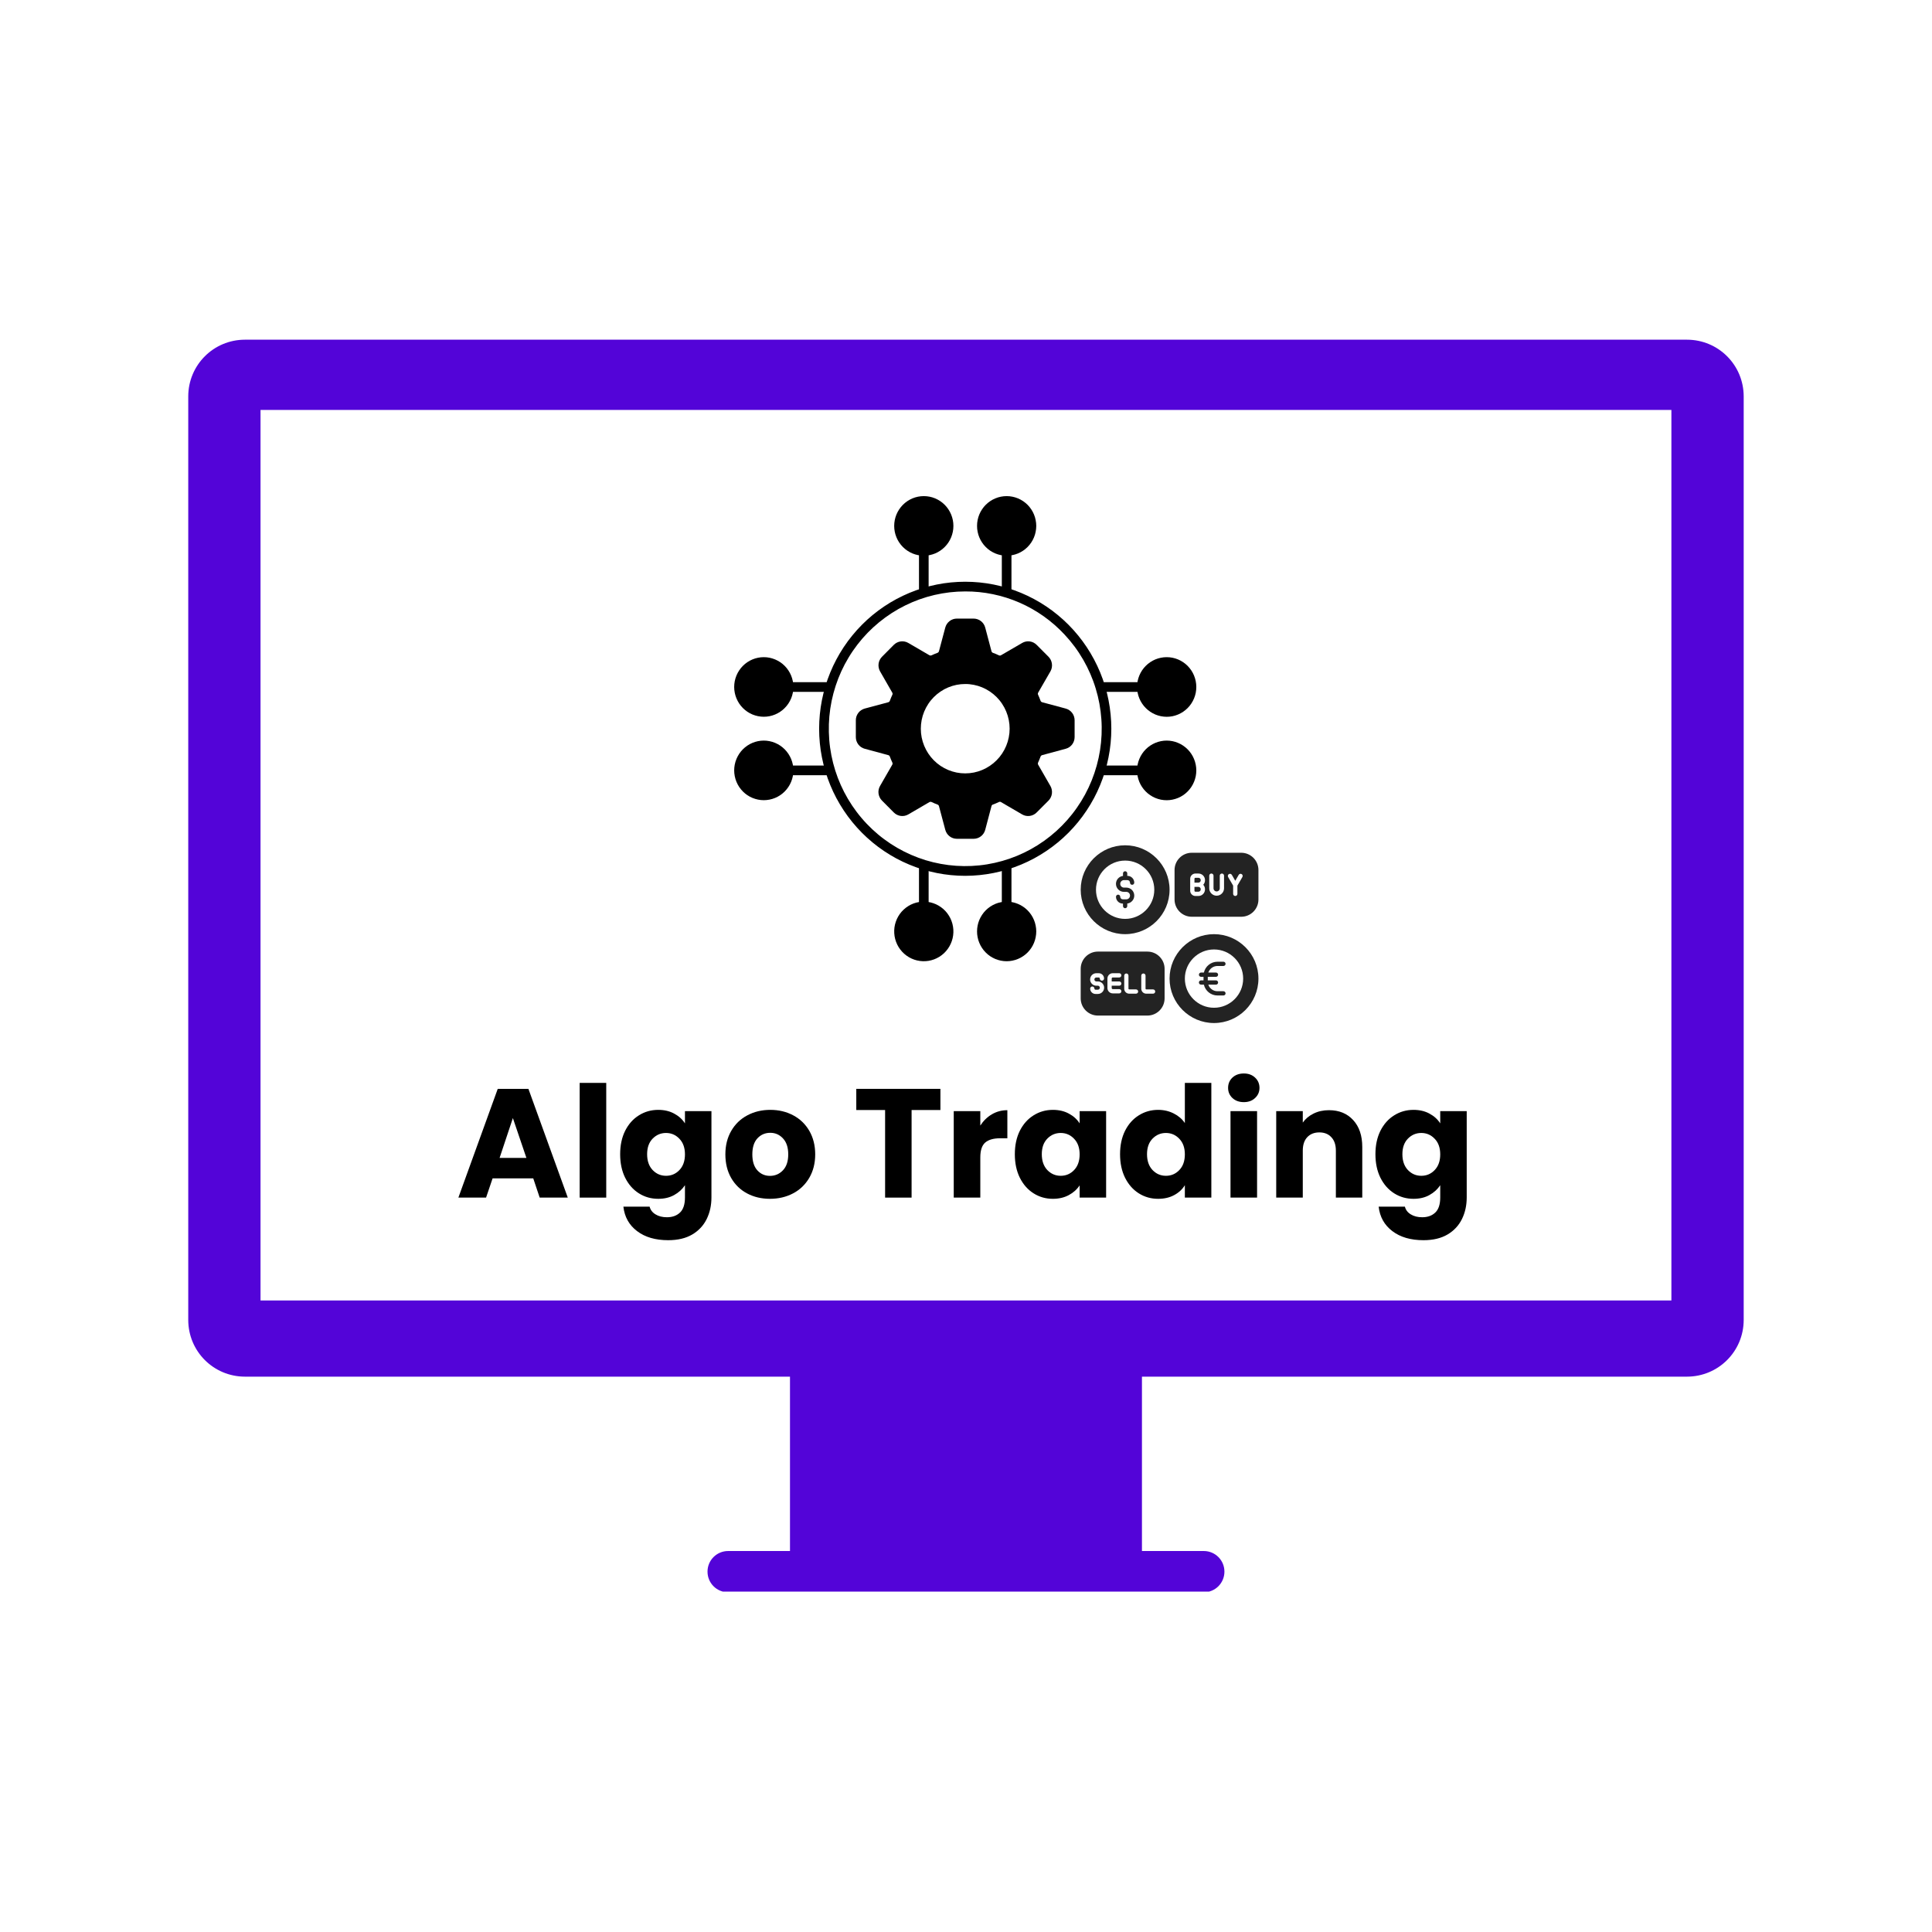 <svg xmlns="http://www.w3.org/2000/svg" xmlns:xlink="http://www.w3.org/1999/xlink" width="500" viewBox="0 0 375 375" height="500" preserveAspectRatio="xMidYMid meet"><defs><filter x="0%" y="0%" width="100%" height="100%" id="a8be55510a"></filter><g></g><clipPath id="7f38a6a08b"><path d="M 36.23 65.934 L 338.477 65.934 L 338.477 308.934 L 36.23 308.934 Z M 36.23 65.934 " clip-rule="nonzero"></path></clipPath><mask id="5fbf65b220"><g filter="url(#a8be55510a)"><rect x="-37.5" width="450" fill="#000000" y="-37.5" height="450" fill-opacity="0.86"></rect></g></mask><clipPath id="b69c609f9a"><path d="M 0.762 21 L 18 21 L 18 35 L 0.762 35 Z M 0.762 21 " clip-rule="nonzero"></path></clipPath><clipPath id="3a4a493f56"><path d="M 18 2 L 35.262 2 L 35.262 15 L 18 15 Z M 18 2 " clip-rule="nonzero"></path></clipPath><clipPath id="6b5ea2a2f9"><path d="M 0.762 1.07 L 19 1.07 L 19 19 L 0.762 19 Z M 0.762 1.07 " clip-rule="nonzero"></path></clipPath><clipPath id="0ceb683f84"><path d="M 18 18 L 35.262 18 L 35.262 35.57 L 18 35.57 Z M 18 18 " clip-rule="nonzero"></path></clipPath><clipPath id="c9688284c7"><rect x="0" width="37" y="0" height="37"></rect></clipPath><clipPath id="13b6914471"><path d="M 220 127 L 232.355 127 L 232.355 140 L 220 140 Z M 220 127 " clip-rule="nonzero"></path></clipPath><clipPath id="1089a6a29f"><path d="M 142.355 127 L 154 127 L 154 140 L 142.355 140 Z M 142.355 127 " clip-rule="nonzero"></path></clipPath><clipPath id="85ff2d4ab3"><path d="M 220 143 L 232.355 143 L 232.355 156 L 220 156 Z M 220 143 " clip-rule="nonzero"></path></clipPath><clipPath id="29392d6864"><path d="M 142.355 143 L 154 143 L 154 156 L 142.355 156 Z M 142.355 143 " clip-rule="nonzero"></path></clipPath><clipPath id="36b13baccd"><path d="M 189 96.297 L 202 96.297 L 202 108 L 189 108 Z M 189 96.297 " clip-rule="nonzero"></path></clipPath><clipPath id="3536d91715"><path d="M 173 96.297 L 186 96.297 L 186 108 L 173 108 Z M 173 96.297 " clip-rule="nonzero"></path></clipPath></defs><g clip-path="url(#7f38a6a08b)"><path fill="#5304d8" d="M 47.555 65.934 C 41.449 65.934 36.539 70.848 36.539 76.953 L 36.539 256.188 C 36.539 262.293 41.449 267.207 47.555 267.207 L 153.336 267.207 L 153.336 301.051 L 141.336 301.051 C 139.113 301.051 137.328 302.836 137.328 305.055 C 137.328 307.273 139.113 309.062 141.336 309.062 L 233.652 309.062 C 235.871 309.062 237.66 307.273 237.66 305.055 C 237.66 302.836 235.871 301.051 233.652 301.051 L 221.652 301.051 L 221.652 267.207 L 327.43 267.207 C 333.535 267.207 338.449 262.293 338.449 256.188 L 338.449 76.953 C 338.449 70.848 333.535 65.934 327.43 65.934 Z M 50.566 79.574 L 324.418 79.574 L 324.418 252.418 L 50.566 252.418 Z M 50.566 79.574 " fill-opacity="1" fill-rule="nonzero"></path></g><g mask="url(#5fbf65b220)"><g transform="matrix(1, 0, 0, 1, 209, 163)"><g clip-path="url(#c9688284c7)"><g clip-path="url(#b69c609f9a)"><path fill="#000000" d="M 4.102 34.121 L 13.707 34.121 C 15.551 34.121 17.047 32.625 17.047 30.781 L 17.047 25.039 C 17.047 23.199 15.551 21.703 13.707 21.703 L 4.102 21.703 C 2.262 21.703 0.762 23.199 0.762 25.039 L 0.762 30.781 C 0.762 32.625 2.262 34.121 4.102 34.121 Z M 12.52 26.367 C 12.52 26.137 12.707 25.953 12.934 25.953 C 13.164 25.953 13.348 26.137 13.348 26.367 L 13.348 28.91 C 13.348 28.984 13.41 29.043 13.48 29.043 L 14.812 29.043 C 15.039 29.043 15.227 29.23 15.227 29.457 C 15.227 29.688 15.039 29.871 14.812 29.871 L 13.48 29.871 C 12.953 29.871 12.52 29.441 12.52 28.91 Z M 9.211 26.367 C 9.211 26.137 9.395 25.953 9.625 25.953 C 9.852 25.953 10.035 26.137 10.035 26.367 L 10.035 28.91 C 10.035 28.984 10.098 29.043 10.168 29.043 L 11.5 29.043 C 11.727 29.043 11.914 29.23 11.914 29.457 C 11.914 29.688 11.727 29.871 11.5 29.871 L 10.168 29.871 C 9.641 29.871 9.211 29.441 9.211 28.91 Z M 5.953 26.934 C 5.953 26.359 6.418 25.898 6.988 25.898 L 8.242 25.898 C 8.473 25.898 8.656 26.082 8.656 26.312 C 8.656 26.539 8.473 26.727 8.242 26.727 L 6.988 26.727 C 6.875 26.727 6.781 26.816 6.781 26.934 L 6.781 27.496 L 8.242 27.496 C 8.473 27.496 8.656 27.684 8.656 27.91 C 8.656 28.141 8.473 28.324 8.242 28.324 L 6.781 28.324 L 6.781 28.777 C 6.781 28.895 6.875 28.988 6.988 28.988 L 8.242 28.988 C 8.473 28.988 8.656 29.172 8.656 29.402 C 8.656 29.629 8.473 29.816 8.242 29.816 L 6.988 29.816 C 6.418 29.816 5.953 29.352 5.953 28.777 Z M 3.805 25.898 L 4.262 25.898 C 4.832 25.898 5.297 26.359 5.297 26.934 C 5.297 27.16 5.109 27.348 4.883 27.348 C 4.656 27.348 4.469 27.16 4.469 26.934 C 4.469 26.816 4.375 26.727 4.262 26.727 L 3.805 26.727 C 3.59 26.727 3.418 26.898 3.418 27.109 C 3.418 27.324 3.59 27.496 3.805 27.496 L 4.094 27.496 C 4.762 27.496 5.309 28.043 5.309 28.711 C 5.309 29.383 4.762 29.926 4.094 29.926 L 3.637 29.926 C 3.066 29.926 2.602 29.461 2.602 28.891 C 2.602 28.664 2.785 28.477 3.016 28.477 C 3.242 28.477 3.43 28.664 3.43 28.891 C 3.43 29.004 3.52 29.098 3.637 29.098 L 4.094 29.098 C 4.305 29.098 4.48 28.926 4.48 28.711 C 4.48 28.5 4.305 28.324 4.094 28.324 L 3.805 28.324 C 3.133 28.324 2.59 27.781 2.59 27.109 C 2.59 26.441 3.133 25.898 3.805 25.898 Z M 3.805 25.898 " fill-opacity="1" fill-rule="nonzero"></path></g><path fill="#000000" d="M 23.617 7.379 L 23.031 7.379 C 22.926 7.379 22.844 7.461 22.844 7.562 L 22.844 8.316 L 23.617 8.316 C 23.859 8.316 24.059 8.117 24.059 7.875 L 24.059 7.816 C 24.059 7.574 23.859 7.379 23.617 7.379 Z M 23.617 7.379 " fill-opacity="1" fill-rule="nonzero"></path><path fill="#000000" d="M 23.617 9.145 L 22.844 9.145 L 22.844 9.895 C 22.844 9.996 22.926 10.082 23.031 10.082 L 23.617 10.082 C 23.859 10.082 24.059 9.883 24.059 9.641 L 24.059 9.586 C 24.059 9.34 23.859 9.145 23.617 9.145 Z M 23.617 9.145 " fill-opacity="1" fill-rule="nonzero"></path><g clip-path="url(#3a4a493f56)"><path fill="#000000" d="M 31.922 2.52 L 22.32 2.52 C 20.48 2.52 18.98 4.02 18.98 5.863 L 18.98 11.598 C 18.98 13.441 20.48 14.941 22.32 14.941 L 31.922 14.941 C 33.766 14.941 35.262 13.441 35.262 11.598 L 35.262 5.863 C 35.262 4.02 33.766 2.52 31.922 2.52 Z M 24.887 7.875 C 24.887 8.203 24.758 8.504 24.551 8.73 C 24.758 8.957 24.887 9.254 24.887 9.586 L 24.887 9.641 C 24.887 10.34 24.316 10.91 23.617 10.91 L 23.031 10.91 C 22.473 10.91 22.016 10.453 22.016 9.895 L 22.016 7.562 C 22.016 7.004 22.473 6.551 23.031 6.551 L 23.617 6.551 C 24.316 6.551 24.887 7.117 24.887 7.816 Z M 28.586 9.418 C 28.586 10.211 27.941 10.855 27.148 10.855 C 26.359 10.855 25.715 10.211 25.715 9.418 L 25.715 6.965 C 25.715 6.734 25.898 6.551 26.129 6.551 C 26.355 6.551 26.543 6.734 26.543 6.965 L 26.543 9.418 C 26.543 9.754 26.812 10.027 27.148 10.027 C 27.484 10.027 27.758 9.754 27.758 9.418 L 27.758 6.965 C 27.758 6.734 27.941 6.551 28.172 6.551 C 28.398 6.551 28.586 6.734 28.586 6.965 Z M 32.148 7.227 L 31.18 8.895 L 31.18 10.496 C 31.18 10.609 31.133 10.715 31.059 10.789 C 30.984 10.863 30.879 10.91 30.766 10.91 C 30.535 10.91 30.352 10.723 30.352 10.496 L 30.352 8.898 L 29.379 7.227 C 29.266 7.027 29.332 6.773 29.531 6.66 C 29.727 6.543 29.98 6.613 30.098 6.809 L 30.766 7.961 L 31.434 6.809 C 31.547 6.613 31.801 6.543 32 6.66 C 32.195 6.773 32.262 7.027 32.148 7.227 Z M 32.148 7.227 " fill-opacity="1" fill-rule="nonzero"></path></g><path fill="#000000" d="M 9.156 10.109 L 9.613 10.109 C 10.012 10.109 10.332 10.434 10.332 10.828 L 10.332 10.84 C 10.332 11.238 10.012 11.559 9.613 11.559 L 8.934 11.559 C 8.66 11.559 8.441 11.336 8.441 11.066 C 8.441 10.84 8.254 10.652 8.027 10.652 C 7.797 10.652 7.613 10.84 7.613 11.066 C 7.613 11.793 8.203 12.387 8.934 12.387 L 8.973 12.387 L 8.973 12.871 C 8.973 13.098 9.16 13.285 9.387 13.285 C 9.617 13.285 9.801 13.098 9.801 12.871 L 9.801 12.375 C 10.566 12.281 11.16 11.629 11.16 10.84 L 11.16 10.828 C 11.16 9.977 10.469 9.281 9.613 9.281 L 9.156 9.281 C 8.762 9.281 8.438 8.961 8.438 8.562 L 8.438 8.551 C 8.438 8.156 8.762 7.832 9.156 7.832 L 9.84 7.832 C 10.109 7.832 10.332 8.055 10.332 8.324 C 10.332 8.555 10.516 8.738 10.746 8.738 C 10.973 8.738 11.16 8.555 11.16 8.324 C 11.16 7.598 10.566 7.004 9.84 7.004 L 9.801 7.004 L 9.801 6.523 C 9.801 6.293 9.617 6.109 9.387 6.109 C 9.16 6.109 8.973 6.293 8.973 6.523 L 8.973 7.016 C 8.207 7.105 7.609 7.758 7.609 8.551 L 7.609 8.562 C 7.609 9.418 8.305 10.109 9.156 10.109 Z M 9.156 10.109 " fill-opacity="1" fill-rule="nonzero"></path><path fill="#000000" d="M 27.312 24.496 L 28.469 24.496 C 28.695 24.496 28.883 24.309 28.883 24.082 C 28.883 23.855 28.695 23.668 28.469 23.668 L 27.312 23.668 C 26.027 23.668 24.949 24.57 24.672 25.773 L 24.121 25.773 C 23.891 25.773 23.707 25.957 23.707 26.188 C 23.707 26.414 23.891 26.602 24.121 26.602 L 24.602 26.602 L 24.602 27.289 L 24.121 27.289 C 23.891 27.289 23.707 27.477 23.707 27.703 C 23.707 27.934 23.891 28.117 24.121 28.117 L 24.672 28.117 C 24.945 29.32 26.027 30.223 27.312 30.223 L 28.469 30.223 C 28.695 30.223 28.883 30.039 28.883 29.809 C 28.883 29.582 28.695 29.395 28.469 29.395 L 27.312 29.395 C 26.484 29.395 25.785 28.859 25.531 28.117 L 27.02 28.117 C 27.246 28.117 27.434 27.934 27.434 27.703 C 27.434 27.477 27.246 27.289 27.02 27.289 L 25.43 27.289 L 25.43 26.602 L 27.02 26.602 C 27.246 26.602 27.434 26.414 27.434 26.188 C 27.434 25.957 27.246 25.773 27.02 25.773 L 25.531 25.773 C 25.785 25.031 26.484 24.496 27.312 24.496 Z M 27.312 24.496 " fill-opacity="1" fill-rule="nonzero"></path><g clip-path="url(#6b5ea2a2f9)"><path fill="#000000" d="M 9.387 18.32 C 14.145 18.32 18.012 14.453 18.012 9.695 C 18.012 4.941 14.145 1.07 9.387 1.07 C 4.633 1.07 0.762 4.941 0.762 9.695 C 0.762 14.453 4.633 18.32 9.387 18.32 Z M 9.387 4.039 C 12.508 4.039 15.047 6.574 15.047 9.695 C 15.047 12.816 12.508 15.355 9.387 15.355 C 6.27 15.355 3.73 12.816 3.73 9.695 C 3.73 6.574 6.27 4.039 9.387 4.039 Z M 9.387 4.039 " fill-opacity="1" fill-rule="nonzero"></path></g><g clip-path="url(#0ceb683f84)"><path fill="#000000" d="M 26.637 18.32 C 21.883 18.32 18.012 22.191 18.012 26.945 C 18.012 31.703 21.883 35.57 26.637 35.57 C 31.395 35.57 35.262 31.703 35.262 26.945 C 35.262 22.191 31.395 18.32 26.637 18.32 Z M 26.637 32.605 C 23.52 32.605 20.98 30.066 20.98 26.945 C 20.98 23.824 23.52 21.289 26.637 21.289 C 29.758 21.289 32.297 23.824 32.297 26.945 C 32.297 30.066 29.758 32.605 26.637 32.605 Z M 26.637 32.605 " fill-opacity="1" fill-rule="nonzero"></path></g></g></g></g><path fill="#000000" d="M 179.309 115.68 C 179.051 115.68 178.832 115.59 178.648 115.406 C 178.469 115.223 178.375 115 178.375 114.742 L 178.375 106.922 C 178.375 106.664 178.469 106.441 178.648 106.258 C 178.832 106.074 179.051 105.98 179.309 105.98 C 179.566 105.98 179.789 106.074 179.973 106.258 C 180.152 106.441 180.246 106.664 180.246 106.922 L 180.246 114.738 C 180.246 114.996 180.156 115.219 179.973 115.406 C 179.789 115.59 179.57 115.68 179.309 115.68 Z M 179.309 115.68 " fill-opacity="1" fill-rule="nonzero"></path><path fill="#000000" d="M 195.391 115.68 C 195.133 115.68 194.91 115.59 194.727 115.406 C 194.547 115.223 194.453 115 194.453 114.742 L 194.453 106.922 C 194.453 106.664 194.547 106.441 194.727 106.258 C 194.91 106.074 195.133 105.98 195.391 105.98 C 195.648 105.98 195.867 106.074 196.051 106.258 C 196.23 106.441 196.324 106.664 196.324 106.922 L 196.324 114.738 C 196.324 114.996 196.234 115.219 196.051 115.406 C 195.867 115.59 195.648 115.68 195.391 115.68 Z M 195.391 115.68 " fill-opacity="1" fill-rule="nonzero"></path><path fill="#000000" d="M 179.309 176.887 C 179.051 176.887 178.832 176.797 178.648 176.613 C 178.469 176.43 178.375 176.207 178.375 175.945 L 178.375 168.133 C 178.375 167.871 178.469 167.652 178.648 167.469 C 178.832 167.285 179.051 167.191 179.309 167.191 C 179.566 167.191 179.789 167.285 179.973 167.469 C 180.152 167.652 180.246 167.871 180.246 168.133 L 180.246 175.945 C 180.246 176.207 180.152 176.43 179.973 176.613 C 179.789 176.797 179.566 176.887 179.309 176.887 Z M 179.309 176.887 " fill-opacity="1" fill-rule="nonzero"></path><path fill="#000000" d="M 195.391 176.887 C 195.133 176.887 194.91 176.797 194.727 176.613 C 194.547 176.43 194.453 176.207 194.453 175.945 L 194.453 168.133 C 194.453 167.871 194.547 167.652 194.727 167.469 C 194.91 167.285 195.133 167.191 195.391 167.191 C 195.648 167.191 195.867 167.285 196.051 167.469 C 196.23 167.652 196.324 167.871 196.324 168.133 L 196.324 175.945 C 196.324 176.207 196.23 176.43 196.051 176.613 C 195.867 176.797 195.648 176.887 195.391 176.887 Z M 195.391 176.887 " fill-opacity="1" fill-rule="nonzero"></path><path fill="#000000" d="M 221.637 134.289 L 213.875 134.289 C 213.613 134.289 213.395 134.195 213.211 134.012 C 213.031 133.828 212.938 133.605 212.938 133.348 C 212.938 133.086 213.031 132.867 213.211 132.684 C 213.395 132.5 213.613 132.406 213.875 132.406 L 221.637 132.406 C 221.895 132.406 222.117 132.5 222.301 132.684 C 222.48 132.867 222.574 133.086 222.574 133.348 C 222.574 133.605 222.48 133.828 222.301 134.012 C 222.117 134.195 221.895 134.289 221.637 134.289 Z M 221.637 134.289 " fill-opacity="1" fill-rule="nonzero"></path><path fill="#000000" d="M 221.637 150.469 L 213.875 150.469 C 213.613 150.469 213.395 150.375 213.211 150.191 C 213.031 150.008 212.938 149.789 212.938 149.527 C 212.938 149.27 213.031 149.047 213.211 148.863 C 213.395 148.68 213.613 148.59 213.875 148.59 L 221.637 148.59 C 221.895 148.59 222.117 148.68 222.301 148.863 C 222.48 149.047 222.574 149.27 222.574 149.527 C 222.574 149.789 222.48 150.008 222.301 150.191 C 222.117 150.375 221.895 150.469 221.637 150.469 Z M 221.637 150.469 " fill-opacity="1" fill-rule="nonzero"></path><path fill="#000000" d="M 160.828 134.289 L 153.062 134.289 C 152.805 134.289 152.586 134.195 152.402 134.012 C 152.219 133.828 152.129 133.605 152.129 133.348 C 152.129 133.086 152.219 132.867 152.402 132.684 C 152.586 132.5 152.805 132.406 153.062 132.406 L 160.828 132.406 C 161.086 132.406 161.309 132.5 161.488 132.684 C 161.672 132.867 161.762 133.086 161.762 133.348 C 161.762 133.605 161.672 133.828 161.488 134.012 C 161.309 134.195 161.086 134.289 160.828 134.289 Z M 160.828 134.289 " fill-opacity="1" fill-rule="nonzero"></path><path fill="#000000" d="M 160.828 150.469 L 153.062 150.469 C 152.805 150.469 152.586 150.375 152.402 150.191 C 152.219 150.008 152.129 149.789 152.129 149.527 C 152.129 149.27 152.219 149.047 152.402 148.863 C 152.586 148.68 152.805 148.59 153.062 148.59 L 160.828 148.59 C 161.086 148.59 161.309 148.68 161.488 148.863 C 161.672 149.047 161.762 149.27 161.762 149.527 C 161.762 149.789 161.672 150.008 161.488 150.191 C 161.309 150.375 161.086 150.469 160.828 150.469 Z M 160.828 150.469 " fill-opacity="1" fill-rule="nonzero"></path><g clip-path="url(#13b6914471)"><path fill="#000000" d="M 220.699 133.348 C 220.699 132.969 220.738 132.59 220.809 132.219 C 220.883 131.844 220.992 131.484 221.137 131.133 C 221.281 130.781 221.457 130.445 221.668 130.129 C 221.875 129.812 222.113 129.523 222.383 129.254 C 222.648 128.984 222.938 128.742 223.254 128.531 C 223.566 128.32 223.898 128.141 224.246 127.996 C 224.594 127.852 224.953 127.742 225.324 127.668 C 225.695 127.594 226.07 127.555 226.445 127.555 C 226.824 127.555 227.199 127.59 227.57 127.664 C 227.938 127.738 228.297 127.848 228.648 127.992 C 228.996 128.137 229.328 128.316 229.641 128.527 C 229.957 128.738 230.246 128.977 230.516 129.246 C 230.781 129.516 231.02 129.809 231.23 130.121 C 231.441 130.438 231.617 130.773 231.762 131.121 C 231.906 131.473 232.016 131.836 232.09 132.207 C 232.164 132.582 232.203 132.957 232.203 133.336 C 232.203 133.719 232.164 134.094 232.094 134.469 C 232.02 134.84 231.91 135.203 231.766 135.555 C 231.621 135.902 231.445 136.238 231.234 136.555 C 231.027 136.871 230.789 137.164 230.52 137.434 C 230.254 137.699 229.965 137.941 229.648 138.152 C 229.336 138.363 229.004 138.543 228.656 138.688 C 228.309 138.832 227.949 138.945 227.578 139.02 C 227.207 139.094 226.832 139.129 226.457 139.129 C 226.078 139.129 225.707 139.09 225.336 139.016 C 224.965 138.941 224.605 138.832 224.258 138.688 C 223.91 138.539 223.578 138.363 223.266 138.152 C 222.949 137.941 222.66 137.699 222.395 137.434 C 222.125 137.164 221.887 136.871 221.68 136.559 C 221.469 136.242 221.289 135.91 221.145 135.559 C 221 135.207 220.891 134.848 220.816 134.477 C 220.738 134.102 220.703 133.727 220.699 133.348 Z M 220.699 133.348 " fill-opacity="1" fill-rule="nonzero"></path></g><path fill="#000000" d="M 201.137 180.789 C 201.137 181.168 201.098 181.547 201.023 181.918 C 200.953 182.289 200.844 182.652 200.699 183.004 C 200.555 183.355 200.375 183.688 200.168 184.004 C 199.957 184.32 199.719 184.613 199.453 184.879 C 199.184 185.148 198.895 185.387 198.578 185.598 C 198.266 185.809 197.934 185.988 197.586 186.133 C 197.238 186.277 196.879 186.387 196.508 186.461 C 196.137 186.535 195.762 186.574 195.387 186.574 C 195.008 186.574 194.637 186.535 194.266 186.461 C 193.895 186.387 193.535 186.277 193.188 186.133 C 192.84 185.984 192.508 185.809 192.191 185.598 C 191.879 185.383 191.59 185.145 191.324 184.875 C 191.055 184.605 190.816 184.316 190.609 184 C 190.398 183.684 190.223 183.348 190.078 182.996 C 189.934 182.648 189.824 182.285 189.754 181.914 C 189.68 181.539 189.641 181.164 189.645 180.785 C 189.645 180.402 189.68 180.027 189.754 179.656 C 189.828 179.281 189.938 178.922 190.082 178.57 C 190.227 178.219 190.406 177.887 190.617 177.57 C 190.824 177.254 191.062 176.965 191.332 176.695 C 191.598 176.426 191.891 176.188 192.203 175.977 C 192.52 175.766 192.848 175.59 193.199 175.441 C 193.547 175.297 193.906 175.188 194.277 175.117 C 194.648 175.043 195.02 175.004 195.398 175.008 C 195.777 175.008 196.148 175.043 196.52 175.117 C 196.887 175.195 197.246 175.305 197.594 175.449 C 197.941 175.594 198.273 175.773 198.586 175.984 C 198.898 176.195 199.188 176.434 199.457 176.703 C 199.723 176.973 199.961 177.266 200.168 177.578 C 200.379 177.895 200.555 178.227 200.699 178.578 C 200.844 178.93 200.953 179.289 201.023 179.664 C 201.098 180.035 201.137 180.41 201.137 180.789 Z M 201.137 180.789 " fill-opacity="1" fill-rule="nonzero"></path><g clip-path="url(#1089a6a29f)"><path fill="#000000" d="M 153.996 133.348 C 153.996 133.727 153.961 134.102 153.887 134.473 C 153.812 134.848 153.703 135.207 153.559 135.559 C 153.414 135.91 153.234 136.242 153.027 136.555 C 152.816 136.871 152.578 137.164 152.309 137.43 C 152.043 137.699 151.754 137.938 151.441 138.148 C 151.125 138.359 150.793 138.539 150.445 138.684 C 150.098 138.828 149.738 138.938 149.367 139.012 C 149 139.086 148.625 139.121 148.25 139.121 C 147.871 139.121 147.5 139.082 147.129 139.008 C 146.758 138.934 146.398 138.824 146.051 138.68 C 145.703 138.535 145.371 138.355 145.059 138.145 C 144.746 137.934 144.457 137.695 144.188 137.426 C 143.922 137.16 143.684 136.867 143.473 136.551 C 143.266 136.234 143.09 135.902 142.945 135.551 C 142.801 135.203 142.691 134.84 142.617 134.469 C 142.543 134.098 142.504 133.719 142.504 133.34 C 142.504 132.961 142.543 132.586 142.613 132.215 C 142.688 131.84 142.797 131.48 142.941 131.129 C 143.086 130.777 143.262 130.445 143.473 130.129 C 143.68 129.812 143.918 129.52 144.184 129.254 C 144.449 128.984 144.742 128.742 145.055 128.531 C 145.367 128.32 145.699 128.145 146.047 127.996 C 146.395 127.852 146.754 127.742 147.121 127.668 C 147.492 127.594 147.867 127.555 148.242 127.555 C 148.621 127.555 148.996 127.59 149.363 127.664 C 149.734 127.738 150.094 127.852 150.445 127.996 C 150.793 128.141 151.125 128.32 151.441 128.531 C 151.754 128.742 152.043 128.98 152.312 129.25 C 152.578 129.52 152.816 129.812 153.027 130.129 C 153.238 130.445 153.414 130.777 153.559 131.129 C 153.703 131.48 153.812 131.844 153.887 132.219 C 153.961 132.59 153.996 132.965 153.996 133.348 Z M 153.996 133.348 " fill-opacity="1" fill-rule="nonzero"></path></g><g clip-path="url(#85ff2d4ab3)"><path fill="#000000" d="M 232.203 149.531 C 232.203 149.91 232.164 150.289 232.094 150.66 C 232.02 151.035 231.91 151.395 231.766 151.746 C 231.621 152.098 231.445 152.434 231.234 152.75 C 231.023 153.066 230.785 153.359 230.52 153.625 C 230.254 153.895 229.961 154.137 229.648 154.348 C 229.336 154.559 229.004 154.738 228.652 154.883 C 228.305 155.027 227.945 155.137 227.574 155.211 C 227.203 155.285 226.832 155.324 226.453 155.324 C 226.074 155.324 225.699 155.285 225.332 155.215 C 224.961 155.141 224.602 155.027 224.25 154.883 C 223.902 154.738 223.57 154.559 223.258 154.348 C 222.941 154.137 222.652 153.898 222.387 153.629 C 222.117 153.359 221.879 153.066 221.668 152.75 C 221.461 152.434 221.281 152.102 221.137 151.75 C 220.992 151.398 220.883 151.035 220.812 150.664 C 220.738 150.289 220.699 149.914 220.699 149.535 C 220.699 149.152 220.738 148.777 220.812 148.406 C 220.887 148.031 220.996 147.668 221.141 147.32 C 221.285 146.969 221.461 146.633 221.672 146.316 C 221.883 146 222.121 145.711 222.387 145.441 C 222.652 145.172 222.945 144.934 223.258 144.723 C 223.574 144.512 223.906 144.332 224.254 144.188 C 224.602 144.043 224.965 143.934 225.332 143.859 C 225.703 143.785 226.078 143.746 226.457 143.746 C 226.832 143.75 227.207 143.785 227.578 143.859 C 227.945 143.934 228.305 144.043 228.652 144.191 C 229.004 144.336 229.332 144.516 229.648 144.727 C 229.961 144.938 230.25 145.176 230.516 145.445 C 230.785 145.711 231.023 146.004 231.23 146.32 C 231.441 146.637 231.617 146.969 231.762 147.32 C 231.906 147.668 232.016 148.031 232.09 148.402 C 232.164 148.777 232.203 149.152 232.203 149.531 Z M 232.203 149.531 " fill-opacity="1" fill-rule="nonzero"></path></g><g clip-path="url(#29392d6864)"><path fill="#000000" d="M 153.996 149.531 C 153.996 149.91 153.961 150.285 153.887 150.66 C 153.812 151.031 153.707 151.395 153.562 151.742 C 153.418 152.094 153.238 152.426 153.031 152.742 C 152.82 153.059 152.582 153.352 152.316 153.621 C 152.051 153.887 151.758 154.129 151.445 154.34 C 151.133 154.551 150.801 154.727 150.453 154.875 C 150.105 155.02 149.746 155.129 149.375 155.203 C 149.004 155.277 148.633 155.312 148.254 155.316 C 147.879 155.316 147.504 155.277 147.133 155.203 C 146.766 155.129 146.406 155.02 146.055 154.875 C 145.707 154.73 145.375 154.555 145.062 154.344 C 144.75 154.133 144.457 153.891 144.191 153.625 C 143.926 153.355 143.688 153.062 143.477 152.75 C 143.266 152.434 143.09 152.102 142.945 151.75 C 142.801 151.398 142.691 151.039 142.617 150.664 C 142.543 150.293 142.508 149.918 142.504 149.539 C 142.504 149.156 142.543 148.781 142.613 148.41 C 142.688 148.035 142.797 147.676 142.941 147.324 C 143.086 146.973 143.262 146.641 143.469 146.324 C 143.68 146.008 143.918 145.715 144.184 145.445 C 144.449 145.18 144.738 144.938 145.051 144.727 C 145.367 144.516 145.695 144.336 146.043 144.191 C 146.395 144.047 146.754 143.934 147.121 143.859 C 147.492 143.785 147.863 143.75 148.242 143.746 C 148.621 143.746 148.992 143.785 149.363 143.859 C 149.734 143.934 150.094 144.043 150.441 144.188 C 150.793 144.332 151.121 144.512 151.438 144.723 C 151.75 144.934 152.043 145.172 152.309 145.441 C 152.574 145.711 152.812 146 153.023 146.316 C 153.234 146.633 153.41 146.965 153.559 147.316 C 153.703 147.668 153.812 148.031 153.887 148.402 C 153.961 148.773 153.996 149.152 153.996 149.531 Z M 153.996 149.531 " fill-opacity="1" fill-rule="nonzero"></path></g><g clip-path="url(#36b13baccd)"><path fill="#000000" d="M 201.137 102.078 C 201.137 102.457 201.098 102.836 201.023 103.207 C 200.953 103.582 200.844 103.941 200.699 104.293 C 200.555 104.645 200.375 104.977 200.168 105.293 C 199.957 105.609 199.719 105.902 199.453 106.168 C 199.184 106.438 198.895 106.68 198.578 106.891 C 198.266 107.102 197.934 107.277 197.586 107.422 C 197.238 107.566 196.879 107.68 196.508 107.75 C 196.137 107.824 195.762 107.863 195.387 107.863 C 195.008 107.863 194.637 107.824 194.266 107.75 C 193.895 107.676 193.535 107.566 193.188 107.422 C 192.84 107.273 192.508 107.098 192.191 106.887 C 191.879 106.676 191.59 106.434 191.324 106.164 C 191.055 105.895 190.816 105.605 190.609 105.289 C 190.398 104.973 190.223 104.637 190.078 104.289 C 189.934 103.938 189.824 103.574 189.754 103.203 C 189.68 102.828 189.641 102.453 189.645 102.074 C 189.645 101.691 189.68 101.316 189.754 100.945 C 189.828 100.57 189.938 100.211 190.082 99.859 C 190.227 99.508 190.406 99.176 190.617 98.859 C 190.824 98.543 191.062 98.254 191.332 97.984 C 191.598 97.715 191.891 97.477 192.203 97.266 C 192.52 97.055 192.848 96.879 193.199 96.734 C 193.547 96.586 193.906 96.477 194.277 96.406 C 194.648 96.332 195.02 96.297 195.398 96.297 C 195.777 96.297 196.148 96.332 196.52 96.41 C 196.887 96.484 197.246 96.594 197.594 96.738 C 197.941 96.883 198.273 97.062 198.586 97.273 C 198.898 97.484 199.188 97.723 199.457 97.992 C 199.723 98.262 199.961 98.555 200.168 98.867 C 200.379 99.184 200.555 99.516 200.699 99.867 C 200.844 100.219 200.953 100.578 201.023 100.953 C 201.098 101.324 201.137 101.699 201.137 102.078 Z M 201.137 102.078 " fill-opacity="1" fill-rule="nonzero"></path></g><g clip-path="url(#3536d91715)"><path fill="#000000" d="M 185.055 102.078 C 185.055 102.457 185.02 102.836 184.945 103.207 C 184.871 103.578 184.762 103.941 184.617 104.293 C 184.473 104.645 184.297 104.977 184.086 105.293 C 183.879 105.609 183.641 105.898 183.371 106.168 C 183.105 106.438 182.816 106.676 182.5 106.887 C 182.188 107.098 181.855 107.277 181.508 107.422 C 181.16 107.566 180.801 107.676 180.43 107.75 C 180.059 107.824 179.688 107.863 179.309 107.863 C 178.934 107.863 178.559 107.824 178.188 107.75 C 177.816 107.676 177.457 107.566 177.109 107.422 C 176.762 107.277 176.43 107.098 176.117 106.887 C 175.805 106.676 175.512 106.438 175.246 106.168 C 174.98 105.898 174.742 105.609 174.531 105.293 C 174.32 104.977 174.145 104.645 174 104.293 C 173.855 103.941 173.746 103.578 173.672 103.207 C 173.602 102.836 173.562 102.457 173.562 102.078 C 173.562 101.699 173.602 101.324 173.672 100.949 C 173.746 100.578 173.855 100.215 174 99.867 C 174.145 99.516 174.32 99.184 174.531 98.867 C 174.742 98.551 174.98 98.258 175.246 97.988 C 175.512 97.723 175.805 97.48 176.117 97.27 C 176.43 97.059 176.762 96.883 177.109 96.734 C 177.457 96.59 177.816 96.48 178.188 96.406 C 178.559 96.332 178.934 96.297 179.309 96.297 C 179.688 96.297 180.059 96.332 180.43 96.406 C 180.801 96.48 181.16 96.59 181.508 96.734 C 181.855 96.883 182.188 97.059 182.5 97.27 C 182.816 97.48 183.105 97.723 183.371 97.988 C 183.641 98.258 183.879 98.551 184.086 98.867 C 184.297 99.184 184.473 99.516 184.617 99.867 C 184.762 100.215 184.871 100.578 184.945 100.949 C 185.02 101.324 185.055 101.699 185.055 102.078 Z M 185.055 102.078 " fill-opacity="1" fill-rule="nonzero"></path></g><path fill="#000000" d="M 180.629 175.16 C 180.996 175.25 181.352 175.371 181.695 175.527 C 182.039 175.688 182.363 175.875 182.668 176.098 C 182.977 176.32 183.258 176.57 183.516 176.848 C 183.77 177.125 184 177.426 184.195 177.75 C 184.395 178.07 184.562 178.41 184.691 178.766 C 184.824 179.125 184.922 179.488 184.98 179.863 C 185.043 180.238 185.066 180.617 185.051 180.996 C 185.039 181.375 184.988 181.75 184.902 182.117 C 184.816 182.488 184.691 182.844 184.535 183.191 C 184.379 183.535 184.191 183.863 183.969 184.172 C 183.75 184.48 183.5 184.762 183.227 185.023 C 182.949 185.281 182.652 185.508 182.328 185.711 C 182.008 185.91 181.672 186.074 181.32 186.207 C 180.965 186.34 180.602 186.438 180.23 186.5 C 179.855 186.559 179.48 186.582 179.105 186.57 C 178.727 186.555 178.355 186.504 177.988 186.418 C 177.621 186.332 177.266 186.207 176.922 186.051 C 176.578 185.895 176.254 185.703 175.949 185.48 C 175.645 185.258 175.363 185.008 175.105 184.73 C 174.848 184.453 174.621 184.152 174.422 183.832 C 174.223 183.508 174.059 183.168 173.926 182.812 C 173.793 182.457 173.699 182.09 173.637 181.715 C 173.578 181.34 173.555 180.965 173.566 180.586 C 173.578 180.203 173.629 179.832 173.715 179.461 C 173.805 179.09 173.926 178.734 174.082 178.387 C 174.238 178.043 174.426 177.715 174.648 177.406 C 174.867 177.102 175.117 176.816 175.395 176.559 C 175.668 176.301 175.969 176.07 176.289 175.871 C 176.609 175.672 176.945 175.504 177.301 175.371 C 177.652 175.238 178.016 175.141 178.391 175.082 C 178.762 175.02 179.137 174.996 179.512 175.012 C 179.891 175.023 180.262 175.074 180.629 175.16 Z M 180.629 175.16 " fill-opacity="1" fill-rule="nonzero"></path><path fill="#000000" d="M 187.355 169.996 C 186.426 169.996 185.5 169.953 184.574 169.859 C 183.648 169.77 182.73 169.633 181.82 169.449 C 180.91 169.266 180.012 169.039 179.121 168.77 C 178.234 168.496 177.359 168.184 176.5 167.824 C 175.645 167.469 174.805 167.07 173.984 166.629 C 173.164 166.188 172.371 165.707 171.598 165.188 C 170.824 164.668 170.078 164.113 169.363 163.52 C 168.645 162.926 167.957 162.301 167.301 161.641 C 166.645 160.977 166.02 160.285 165.43 159.562 C 164.84 158.84 164.289 158.09 163.773 157.312 C 163.258 156.535 162.781 155.734 162.34 154.91 C 161.902 154.086 161.508 153.242 161.152 152.379 C 160.797 151.516 160.484 150.637 160.215 149.742 C 159.945 148.848 159.719 147.941 159.539 147.023 C 159.355 146.109 159.219 145.184 159.129 144.254 C 159.039 143.324 158.992 142.391 158.992 141.457 C 158.992 140.523 159.039 139.59 159.129 138.66 C 159.219 137.73 159.355 136.805 159.535 135.887 C 159.719 134.973 159.941 134.066 160.211 133.172 C 160.48 132.277 160.793 131.398 161.148 130.535 C 161.504 129.668 161.902 128.824 162.34 128 C 162.777 127.176 163.254 126.375 163.77 125.598 C 164.285 124.82 164.84 124.07 165.43 123.348 C 166.02 122.625 166.641 121.934 167.297 121.273 C 167.953 120.613 168.641 119.984 169.359 119.391 C 170.078 118.801 170.824 118.242 171.594 117.723 C 172.367 117.203 173.164 116.723 173.98 116.285 C 174.801 115.844 175.641 115.445 176.496 115.086 C 177.355 114.727 178.23 114.414 179.117 114.141 C 180.008 113.871 180.906 113.645 181.816 113.461 C 182.73 113.277 183.648 113.141 184.57 113.051 C 185.496 112.961 186.422 112.914 187.352 112.914 C 188.281 112.914 189.207 112.961 190.129 113.051 C 191.055 113.141 191.973 113.281 192.883 113.461 C 193.793 113.645 194.695 113.871 195.582 114.141 C 196.473 114.414 197.344 114.73 198.203 115.086 C 199.062 115.445 199.898 115.844 200.719 116.285 C 201.539 116.727 202.332 117.203 203.105 117.723 C 203.879 118.242 204.625 118.801 205.34 119.395 C 206.059 119.984 206.746 120.613 207.402 121.273 C 208.059 121.934 208.684 122.629 209.273 123.352 C 209.863 124.074 210.414 124.824 210.93 125.602 C 211.445 126.379 211.922 127.18 212.359 128.004 C 212.797 128.828 213.195 129.672 213.551 130.535 C 213.906 131.398 214.219 132.277 214.488 133.172 C 214.758 134.066 214.984 134.973 215.164 135.891 C 215.344 136.805 215.48 137.73 215.57 138.66 C 215.664 139.59 215.707 140.523 215.707 141.457 C 215.707 142.391 215.66 143.324 215.57 144.254 C 215.477 145.184 215.34 146.105 215.156 147.023 C 214.977 147.938 214.75 148.844 214.48 149.738 C 214.211 150.633 213.895 151.512 213.539 152.375 C 213.184 153.238 212.789 154.078 212.352 154.902 C 211.91 155.727 211.434 156.527 210.918 157.305 C 210.402 158.082 209.852 158.832 209.262 159.555 C 208.672 160.273 208.051 160.965 207.395 161.629 C 206.738 162.289 206.051 162.914 205.332 163.508 C 204.613 164.102 203.871 164.656 203.098 165.176 C 202.328 165.695 201.531 166.176 200.715 166.617 C 199.895 167.059 199.059 167.457 198.199 167.816 C 197.344 168.172 196.469 168.488 195.582 168.762 C 194.691 169.031 193.793 169.258 192.883 169.441 C 191.973 169.625 191.055 169.762 190.133 169.855 C 189.207 169.949 188.281 169.996 187.355 169.996 Z M 187.355 114.797 C 186.348 114.797 185.344 114.855 184.344 114.969 C 183.344 115.086 182.355 115.258 181.375 115.484 C 180.395 115.715 179.43 115.996 178.48 116.336 C 177.531 116.676 176.605 117.07 175.703 117.516 C 174.797 117.961 173.922 118.457 173.074 119.004 C 172.227 119.551 171.414 120.141 170.633 120.781 C 169.852 121.422 169.109 122.105 168.406 122.828 C 167.703 123.555 167.043 124.316 166.426 125.117 C 165.809 125.918 165.238 126.75 164.719 127.617 C 164.195 128.48 163.723 129.375 163.301 130.293 C 162.879 131.215 162.512 132.156 162.199 133.117 C 161.883 134.082 161.625 135.059 161.418 136.051 C 161.215 137.043 161.07 138.043 160.977 139.051 C 160.887 140.059 160.855 141.07 160.879 142.082 C 160.902 143.098 160.98 144.105 161.121 145.109 C 161.258 146.109 161.453 147.102 161.703 148.086 C 161.953 149.066 162.258 150.031 162.617 150.977 C 162.977 151.922 163.391 152.844 163.852 153.742 C 164.316 154.641 164.832 155.512 165.395 156.352 C 165.957 157.191 166.562 157.996 167.219 158.766 C 167.871 159.539 168.566 160.27 169.301 160.957 C 170.039 161.648 170.812 162.297 171.621 162.898 C 172.43 163.5 173.273 164.051 174.145 164.559 C 175.016 165.062 175.914 165.516 176.84 165.918 C 177.762 166.32 178.707 166.668 179.668 166.965 C 180.633 167.258 181.609 167.496 182.598 167.676 C 183.59 167.859 184.586 167.984 185.59 168.051 C 186.594 168.117 187.602 168.129 188.605 168.082 C 189.609 168.031 190.609 167.93 191.605 167.766 C 192.598 167.602 193.578 167.383 194.547 167.109 C 195.516 166.832 196.465 166.504 197.398 166.121 C 198.328 165.734 199.234 165.301 200.117 164.812 C 201 164.324 201.852 163.785 202.672 163.199 C 203.492 162.613 204.277 161.984 205.027 161.309 C 205.777 160.633 206.488 159.914 207.156 159.16 C 207.824 158.402 208.449 157.609 209.027 156.777 C 209.605 155.949 210.137 155.09 210.617 154.203 C 211.098 153.312 211.527 152.398 211.906 151.457 C 212.281 150.52 212.605 149.562 212.875 148.586 C 213.145 147.609 213.359 146.621 213.516 145.621 C 213.672 144.621 213.773 143.613 213.816 142.602 C 213.859 141.59 213.848 140.578 213.773 139.566 C 213.703 138.559 213.574 137.555 213.391 136.559 C 213.207 135.562 212.965 134.582 212.668 133.613 C 212.375 132.645 212.023 131.695 211.621 130.77 C 211.219 129.84 210.762 128.938 210.258 128.062 C 209.75 127.188 209.199 126.34 208.598 125.527 C 207.996 124.719 207.352 123.941 206.66 123.203 C 205.426 121.871 204.07 120.68 202.59 119.629 C 201.113 118.578 199.543 117.691 197.879 116.969 C 196.219 116.246 194.5 115.699 192.73 115.336 C 190.957 114.969 189.164 114.789 187.355 114.797 Z M 187.355 114.797 " fill-opacity="1" fill-rule="nonzero"></path><path fill="#000000" d="M 206.852 137.531 L 202.273 136.301 C 202.113 136.25 202.008 136.141 201.957 135.98 C 201.828 135.613 201.668 135.246 201.508 134.891 C 201.43 134.738 201.43 134.59 201.508 134.438 L 203.883 130.32 C 204.012 130.094 204.102 129.855 204.152 129.602 C 204.199 129.348 204.211 129.094 204.176 128.836 C 204.145 128.582 204.07 128.336 203.957 128.102 C 203.844 127.871 203.699 127.664 203.52 127.48 L 201.211 125.164 C 201.027 124.984 200.824 124.836 200.594 124.719 C 200.363 124.605 200.121 124.531 199.867 124.5 C 199.613 124.465 199.359 124.473 199.105 124.527 C 198.855 124.578 198.621 124.668 198.398 124.801 L 194.305 127.18 C 194.176 127.258 194.043 127.266 193.902 127.207 C 193.512 127.02 193.113 126.852 192.707 126.707 C 192.57 126.648 192.484 126.543 192.445 126.398 L 191.23 121.809 C 191.164 121.559 191.059 121.328 190.918 121.113 C 190.773 120.898 190.602 120.711 190.398 120.555 C 190.195 120.398 189.973 120.277 189.73 120.195 C 189.484 120.109 189.234 120.07 188.98 120.07 L 185.727 120.07 C 185.473 120.07 185.223 120.109 184.98 120.191 C 184.734 120.277 184.512 120.395 184.309 120.555 C 184.105 120.711 183.934 120.898 183.789 121.113 C 183.648 121.328 183.543 121.559 183.477 121.809 L 182.254 126.398 C 182.203 126.562 182.098 126.676 181.934 126.727 C 181.57 126.859 181.207 127.02 180.852 127.18 C 180.699 127.258 180.547 127.258 180.395 127.18 L 176.309 124.801 C 176.086 124.668 175.852 124.578 175.598 124.527 C 175.348 124.477 175.094 124.465 174.836 124.5 C 174.582 124.531 174.34 124.605 174.109 124.719 C 173.879 124.836 173.672 124.984 173.488 125.164 L 171.191 127.48 C 171.008 127.664 170.863 127.871 170.75 128.102 C 170.637 128.336 170.562 128.582 170.531 128.836 C 170.496 129.094 170.508 129.348 170.559 129.602 C 170.609 129.855 170.695 130.094 170.824 130.32 L 173.188 134.438 C 173.27 134.59 173.27 134.738 173.188 134.891 C 173.02 135.246 172.871 135.613 172.73 135.988 C 172.68 136.152 172.574 136.258 172.414 136.309 L 167.844 137.531 C 167.598 137.598 167.367 137.703 167.152 137.848 C 166.938 137.992 166.754 138.164 166.598 138.371 C 166.441 138.574 166.324 138.801 166.238 139.043 C 166.156 139.289 166.117 139.539 166.117 139.797 L 166.117 143.07 C 166.117 143.328 166.156 143.582 166.238 143.824 C 166.324 144.07 166.441 144.293 166.598 144.5 C 166.754 144.703 166.938 144.879 167.152 145.023 C 167.367 145.164 167.598 145.27 167.844 145.336 L 172.414 146.57 C 172.578 146.617 172.684 146.723 172.73 146.887 C 172.871 147.254 173.02 147.621 173.188 147.98 C 173.273 148.137 173.27 148.289 173.18 148.441 L 170.816 152.551 C 170.688 152.773 170.598 153.012 170.547 153.266 C 170.496 153.52 170.488 153.777 170.523 154.035 C 170.559 154.289 170.633 154.535 170.746 154.766 C 170.859 155 171.008 155.207 171.191 155.391 L 173.488 157.703 C 173.668 157.887 173.875 158.035 174.105 158.148 C 174.336 158.262 174.578 158.336 174.832 158.371 C 175.086 158.402 175.34 158.395 175.59 158.348 C 175.84 158.297 176.078 158.207 176.301 158.078 L 180.395 155.691 C 180.547 155.609 180.699 155.609 180.852 155.691 C 181.207 155.859 181.57 156.012 181.934 156.152 C 182.098 156.199 182.203 156.305 182.254 156.473 L 183.477 161.059 C 183.543 161.312 183.645 161.543 183.789 161.762 C 183.93 161.977 184.102 162.164 184.305 162.32 C 184.508 162.48 184.734 162.602 184.977 162.684 C 185.219 162.766 185.473 162.809 185.727 162.809 L 188.98 162.809 C 189.234 162.809 189.484 162.766 189.73 162.684 C 189.973 162.602 190.195 162.48 190.398 162.324 C 190.602 162.168 190.773 161.98 190.918 161.766 C 191.059 161.551 191.164 161.32 191.23 161.07 L 192.445 156.473 C 192.484 156.32 192.574 156.219 192.719 156.16 C 193.121 156.02 193.52 155.852 193.902 155.664 C 194.043 155.602 194.176 155.609 194.305 155.691 L 198.398 158.078 C 198.621 158.207 198.855 158.297 199.109 158.348 C 199.359 158.395 199.613 158.402 199.867 158.371 C 200.121 158.336 200.363 158.262 200.594 158.148 C 200.824 158.035 201.027 157.887 201.211 157.703 L 203.52 155.391 C 203.699 155.207 203.844 155 203.957 154.766 C 204.07 154.535 204.145 154.293 204.176 154.035 C 204.207 153.781 204.199 153.527 204.148 153.273 C 204.098 153.02 204.012 152.781 203.883 152.559 L 201.508 148.43 C 201.43 148.281 201.43 148.129 201.508 147.98 C 201.668 147.621 201.828 147.254 201.957 146.887 C 202.012 146.727 202.121 146.621 202.285 146.57 L 206.852 145.336 C 207.102 145.27 207.332 145.164 207.547 145.023 C 207.758 144.879 207.945 144.703 208.102 144.5 C 208.258 144.293 208.375 144.07 208.457 143.824 C 208.539 143.582 208.582 143.328 208.582 143.07 L 208.582 139.797 C 208.582 139.539 208.539 139.289 208.457 139.043 C 208.375 138.801 208.258 138.574 208.102 138.371 C 207.945 138.164 207.758 137.992 207.547 137.848 C 207.332 137.703 207.102 137.598 206.852 137.531 Z M 187.355 150.113 C 186.789 150.113 186.227 150.059 185.672 149.949 C 185.117 149.836 184.578 149.672 184.055 149.457 C 183.531 149.238 183.035 148.973 182.562 148.656 C 182.094 148.34 181.656 147.98 181.258 147.578 C 180.855 147.176 180.5 146.734 180.184 146.262 C 179.871 145.789 179.605 145.289 179.387 144.762 C 179.172 144.238 179.008 143.695 178.895 143.137 C 178.785 142.578 178.73 142.012 178.73 141.445 C 178.73 140.875 178.785 140.309 178.895 139.75 C 179.004 139.191 179.168 138.648 179.383 138.125 C 179.602 137.598 179.867 137.098 180.18 136.625 C 180.492 136.148 180.852 135.711 181.25 135.309 C 181.652 134.906 182.086 134.547 182.559 134.23 C 183.027 133.91 183.523 133.645 184.047 133.426 C 184.57 133.207 185.109 133.043 185.664 132.93 C 186.219 132.82 186.777 132.766 187.344 132.766 C 187.91 132.762 188.473 132.82 189.027 132.93 C 189.582 133.039 190.121 133.203 190.645 133.422 C 191.168 133.641 191.664 133.906 192.133 134.223 C 192.605 134.539 193.039 134.898 193.441 135.301 C 193.84 135.703 194.199 136.141 194.512 136.617 C 194.828 137.09 195.094 137.59 195.309 138.113 C 195.527 138.641 195.691 139.184 195.801 139.742 C 195.914 140.301 195.969 140.863 195.969 141.434 C 195.969 142.004 195.914 142.566 195.801 143.125 C 195.691 143.684 195.527 144.227 195.309 144.754 C 195.094 145.277 194.828 145.777 194.516 146.25 C 194.199 146.727 193.844 147.164 193.441 147.566 C 193.043 147.969 192.609 148.328 192.137 148.645 C 191.668 148.961 191.172 149.23 190.648 149.449 C 190.129 149.668 189.59 149.832 189.035 149.945 C 188.48 150.055 187.918 150.113 187.355 150.113 Z M 187.355 150.113 " fill-opacity="1" fill-rule="nonzero"></path><g fill="#000000" fill-opacity="1"><g transform="translate(88.487, 232.455)"><g><path d="M 15.016 -3.734 L 7.125 -3.734 L 5.859 0 L 0.484 0 L 8.125 -21.109 L 14.078 -21.109 L 21.719 0 L 16.266 0 Z M 13.688 -7.703 L 11.062 -15.438 L 8.484 -7.703 Z M 13.688 -7.703 "></path></g></g></g><g fill="#000000" fill-opacity="1"><g transform="translate(110.655, 232.455)"><g><path d="M 7.016 -22.266 L 7.016 0 L 1.859 0 L 1.859 -22.266 Z M 7.016 -22.266 "></path></g></g></g><g fill="#000000" fill-opacity="1"><g transform="translate(119.528, 232.455)"><g><path d="M 8.234 -17.031 C 9.422 -17.031 10.457 -16.785 11.344 -16.297 C 12.238 -15.816 12.93 -15.188 13.422 -14.406 L 13.422 -16.781 L 18.562 -16.781 L 18.562 -0.031 C 18.562 1.508 18.254 2.906 17.641 4.156 C 17.023 5.414 16.094 6.414 14.844 7.156 C 13.594 7.895 12.035 8.266 10.172 8.266 C 7.68 8.266 5.664 7.676 4.125 6.5 C 2.582 5.332 1.695 3.75 1.469 1.75 L 6.562 1.75 C 6.719 2.383 7.098 2.883 7.703 3.25 C 8.305 3.625 9.047 3.812 9.922 3.812 C 10.984 3.812 11.832 3.504 12.469 2.891 C 13.102 2.285 13.422 1.312 13.422 -0.031 L 13.422 -2.406 C 12.91 -1.625 12.211 -0.988 11.328 -0.5 C 10.453 -0.008 9.422 0.234 8.234 0.234 C 6.859 0.234 5.609 -0.117 4.484 -0.828 C 3.359 -1.535 2.469 -2.547 1.812 -3.859 C 1.164 -5.172 0.844 -6.691 0.844 -8.422 C 0.844 -10.148 1.164 -11.664 1.812 -12.969 C 2.469 -14.27 3.359 -15.27 4.484 -15.969 C 5.609 -16.676 6.859 -17.031 8.234 -17.031 Z M 13.422 -8.391 C 13.422 -9.672 13.062 -10.68 12.344 -11.422 C 11.633 -12.172 10.77 -12.547 9.75 -12.547 C 8.727 -12.547 7.859 -12.176 7.141 -11.438 C 6.43 -10.707 6.078 -9.703 6.078 -8.422 C 6.078 -7.141 6.43 -6.117 7.141 -5.359 C 7.859 -4.609 8.727 -4.234 9.75 -4.234 C 10.77 -4.234 11.633 -4.602 12.344 -5.344 C 13.062 -6.094 13.422 -7.109 13.422 -8.391 Z M 13.422 -8.391 "></path></g></g></g><g fill="#000000" fill-opacity="1"><g transform="translate(139.95, 232.455)"><g><path d="M 9.5 0.234 C 7.852 0.234 6.375 -0.113 5.062 -0.812 C 3.75 -1.508 2.719 -2.508 1.969 -3.812 C 1.219 -5.125 0.844 -6.648 0.844 -8.391 C 0.844 -10.117 1.223 -11.641 1.984 -12.953 C 2.742 -14.266 3.785 -15.27 5.109 -15.969 C 6.43 -16.676 7.914 -17.031 9.562 -17.031 C 11.207 -17.031 12.691 -16.676 14.016 -15.969 C 15.336 -15.27 16.379 -14.266 17.141 -12.953 C 17.898 -11.641 18.281 -10.117 18.281 -8.391 C 18.281 -6.672 17.895 -5.148 17.125 -3.828 C 16.352 -2.516 15.301 -1.508 13.969 -0.812 C 12.633 -0.113 11.145 0.234 9.5 0.234 Z M 9.5 -4.219 C 10.488 -4.219 11.328 -4.578 12.016 -5.297 C 12.703 -6.016 13.047 -7.047 13.047 -8.391 C 13.047 -9.734 12.707 -10.766 12.031 -11.484 C 11.363 -12.211 10.539 -12.578 9.562 -12.578 C 8.562 -12.578 7.727 -12.219 7.062 -11.5 C 6.406 -10.789 6.078 -9.754 6.078 -8.391 C 6.078 -7.047 6.398 -6.016 7.047 -5.297 C 7.703 -4.578 8.52 -4.219 9.5 -4.219 Z M 9.5 -4.219 "></path></g></g></g><g fill="#000000" fill-opacity="1"><g transform="translate(159.11, 232.455)"><g></g></g></g><g fill="#000000" fill-opacity="1"><g transform="translate(165.486, 232.455)"><g><path d="M 17.047 -21.109 L 17.047 -17 L 11.453 -17 L 11.453 0 L 6.312 0 L 6.312 -17 L 0.719 -17 L 0.719 -21.109 Z M 17.047 -21.109 "></path></g></g></g><g fill="#000000" fill-opacity="1"><g transform="translate(183.262, 232.455)"><g><path d="M 7.016 -13.984 C 7.609 -14.91 8.359 -15.641 9.266 -16.172 C 10.172 -16.703 11.172 -16.969 12.266 -16.969 L 12.266 -11.516 L 10.859 -11.516 C 9.578 -11.516 8.613 -11.238 7.969 -10.688 C 7.332 -10.133 7.016 -9.172 7.016 -7.797 L 7.016 0 L 1.859 0 L 1.859 -16.781 L 7.016 -16.781 Z M 7.016 -13.984 "></path></g></g></g><g fill="#000000" fill-opacity="1"><g transform="translate(196.135, 232.455)"><g><path d="M 0.844 -8.422 C 0.844 -10.148 1.164 -11.664 1.812 -12.969 C 2.469 -14.27 3.359 -15.27 4.484 -15.969 C 5.609 -16.676 6.859 -17.031 8.234 -17.031 C 9.422 -17.031 10.457 -16.785 11.344 -16.297 C 12.238 -15.816 12.93 -15.188 13.422 -14.406 L 13.422 -16.781 L 18.562 -16.781 L 18.562 0 L 13.422 0 L 13.422 -2.375 C 12.91 -1.594 12.207 -0.961 11.312 -0.484 C 10.426 -0.004 9.395 0.234 8.219 0.234 C 6.852 0.234 5.609 -0.117 4.484 -0.828 C 3.359 -1.535 2.469 -2.547 1.812 -3.859 C 1.164 -5.172 0.844 -6.691 0.844 -8.422 Z M 13.422 -8.391 C 13.422 -9.672 13.062 -10.68 12.344 -11.422 C 11.633 -12.172 10.77 -12.547 9.75 -12.547 C 8.727 -12.547 7.859 -12.176 7.141 -11.438 C 6.43 -10.707 6.078 -9.703 6.078 -8.422 C 6.078 -7.141 6.43 -6.117 7.141 -5.359 C 7.859 -4.609 8.727 -4.234 9.75 -4.234 C 10.77 -4.234 11.633 -4.602 12.344 -5.344 C 13.062 -6.094 13.422 -7.109 13.422 -8.391 Z M 13.422 -8.391 "></path></g></g></g><g fill="#000000" fill-opacity="1"><g transform="translate(216.558, 232.455)"><g><path d="M 0.844 -8.422 C 0.844 -10.148 1.164 -11.664 1.812 -12.969 C 2.469 -14.27 3.359 -15.27 4.484 -15.969 C 5.609 -16.676 6.859 -17.031 8.234 -17.031 C 9.336 -17.031 10.348 -16.797 11.266 -16.328 C 12.18 -15.867 12.898 -15.25 13.422 -14.469 L 13.422 -22.266 L 18.562 -22.266 L 18.562 0 L 13.422 0 L 13.422 -2.406 C 12.93 -1.602 12.238 -0.961 11.344 -0.484 C 10.457 -0.004 9.422 0.234 8.234 0.234 C 6.859 0.234 5.609 -0.117 4.484 -0.828 C 3.359 -1.535 2.469 -2.547 1.812 -3.859 C 1.164 -5.172 0.844 -6.691 0.844 -8.422 Z M 13.422 -8.391 C 13.422 -9.672 13.062 -10.68 12.344 -11.422 C 11.633 -12.172 10.77 -12.547 9.75 -12.547 C 8.727 -12.547 7.859 -12.176 7.141 -11.438 C 6.43 -10.707 6.078 -9.703 6.078 -8.422 C 6.078 -7.141 6.43 -6.117 7.141 -5.359 C 7.859 -4.609 8.727 -4.234 9.75 -4.234 C 10.77 -4.234 11.633 -4.602 12.344 -5.344 C 13.062 -6.094 13.422 -7.109 13.422 -8.391 Z M 13.422 -8.391 "></path></g></g></g><g fill="#000000" fill-opacity="1"><g transform="translate(236.981, 232.455)"><g><path d="M 4.453 -18.531 C 3.547 -18.531 2.805 -18.797 2.234 -19.328 C 1.672 -19.859 1.391 -20.516 1.391 -21.297 C 1.391 -22.098 1.672 -22.766 2.234 -23.297 C 2.805 -23.828 3.547 -24.094 4.453 -24.094 C 5.336 -24.094 6.062 -23.828 6.625 -23.297 C 7.195 -22.766 7.484 -22.098 7.484 -21.297 C 7.484 -20.516 7.195 -19.859 6.625 -19.328 C 6.062 -18.797 5.336 -18.531 4.453 -18.531 Z M 7.016 -16.781 L 7.016 0 L 1.859 0 L 1.859 -16.781 Z M 7.016 -16.781 "></path></g></g></g><g fill="#000000" fill-opacity="1"><g transform="translate(245.854, 232.455)"><g><path d="M 12.094 -16.969 C 14.062 -16.969 15.629 -16.328 16.797 -15.047 C 17.973 -13.773 18.562 -12.031 18.562 -9.812 L 18.562 0 L 13.438 0 L 13.438 -9.109 C 13.438 -10.234 13.145 -11.102 12.562 -11.719 C 11.988 -12.344 11.211 -12.656 10.234 -12.656 C 9.242 -12.656 8.457 -12.344 7.875 -11.719 C 7.301 -11.102 7.016 -10.234 7.016 -9.109 L 7.016 0 L 1.859 0 L 1.859 -16.781 L 7.016 -16.781 L 7.016 -14.562 C 7.535 -15.301 8.234 -15.883 9.109 -16.312 C 9.992 -16.75 10.988 -16.969 12.094 -16.969 Z M 12.094 -16.969 "></path></g></g></g><g fill="#000000" fill-opacity="1"><g transform="translate(266.126, 232.455)"><g><path d="M 8.234 -17.031 C 9.422 -17.031 10.457 -16.785 11.344 -16.297 C 12.238 -15.816 12.93 -15.188 13.422 -14.406 L 13.422 -16.781 L 18.562 -16.781 L 18.562 -0.031 C 18.562 1.508 18.254 2.906 17.641 4.156 C 17.023 5.414 16.094 6.414 14.844 7.156 C 13.594 7.895 12.035 8.266 10.172 8.266 C 7.68 8.266 5.664 7.676 4.125 6.5 C 2.582 5.332 1.695 3.75 1.469 1.75 L 6.562 1.75 C 6.719 2.383 7.098 2.883 7.703 3.25 C 8.305 3.625 9.047 3.812 9.922 3.812 C 10.984 3.812 11.832 3.504 12.469 2.891 C 13.102 2.285 13.422 1.312 13.422 -0.031 L 13.422 -2.406 C 12.91 -1.625 12.211 -0.988 11.328 -0.5 C 10.453 -0.008 9.422 0.234 8.234 0.234 C 6.859 0.234 5.609 -0.117 4.484 -0.828 C 3.359 -1.535 2.469 -2.547 1.812 -3.859 C 1.164 -5.172 0.844 -6.691 0.844 -8.422 C 0.844 -10.148 1.164 -11.664 1.812 -12.969 C 2.469 -14.27 3.359 -15.27 4.484 -15.969 C 5.609 -16.676 6.859 -17.031 8.234 -17.031 Z M 13.422 -8.391 C 13.422 -9.672 13.062 -10.68 12.344 -11.422 C 11.633 -12.172 10.77 -12.547 9.75 -12.547 C 8.727 -12.547 7.859 -12.176 7.141 -11.438 C 6.43 -10.707 6.078 -9.703 6.078 -8.422 C 6.078 -7.141 6.43 -6.117 7.141 -5.359 C 7.859 -4.609 8.727 -4.234 9.75 -4.234 C 10.77 -4.234 11.633 -4.602 12.344 -5.344 C 13.062 -6.094 13.422 -7.109 13.422 -8.391 Z M 13.422 -8.391 "></path></g></g></g></svg>